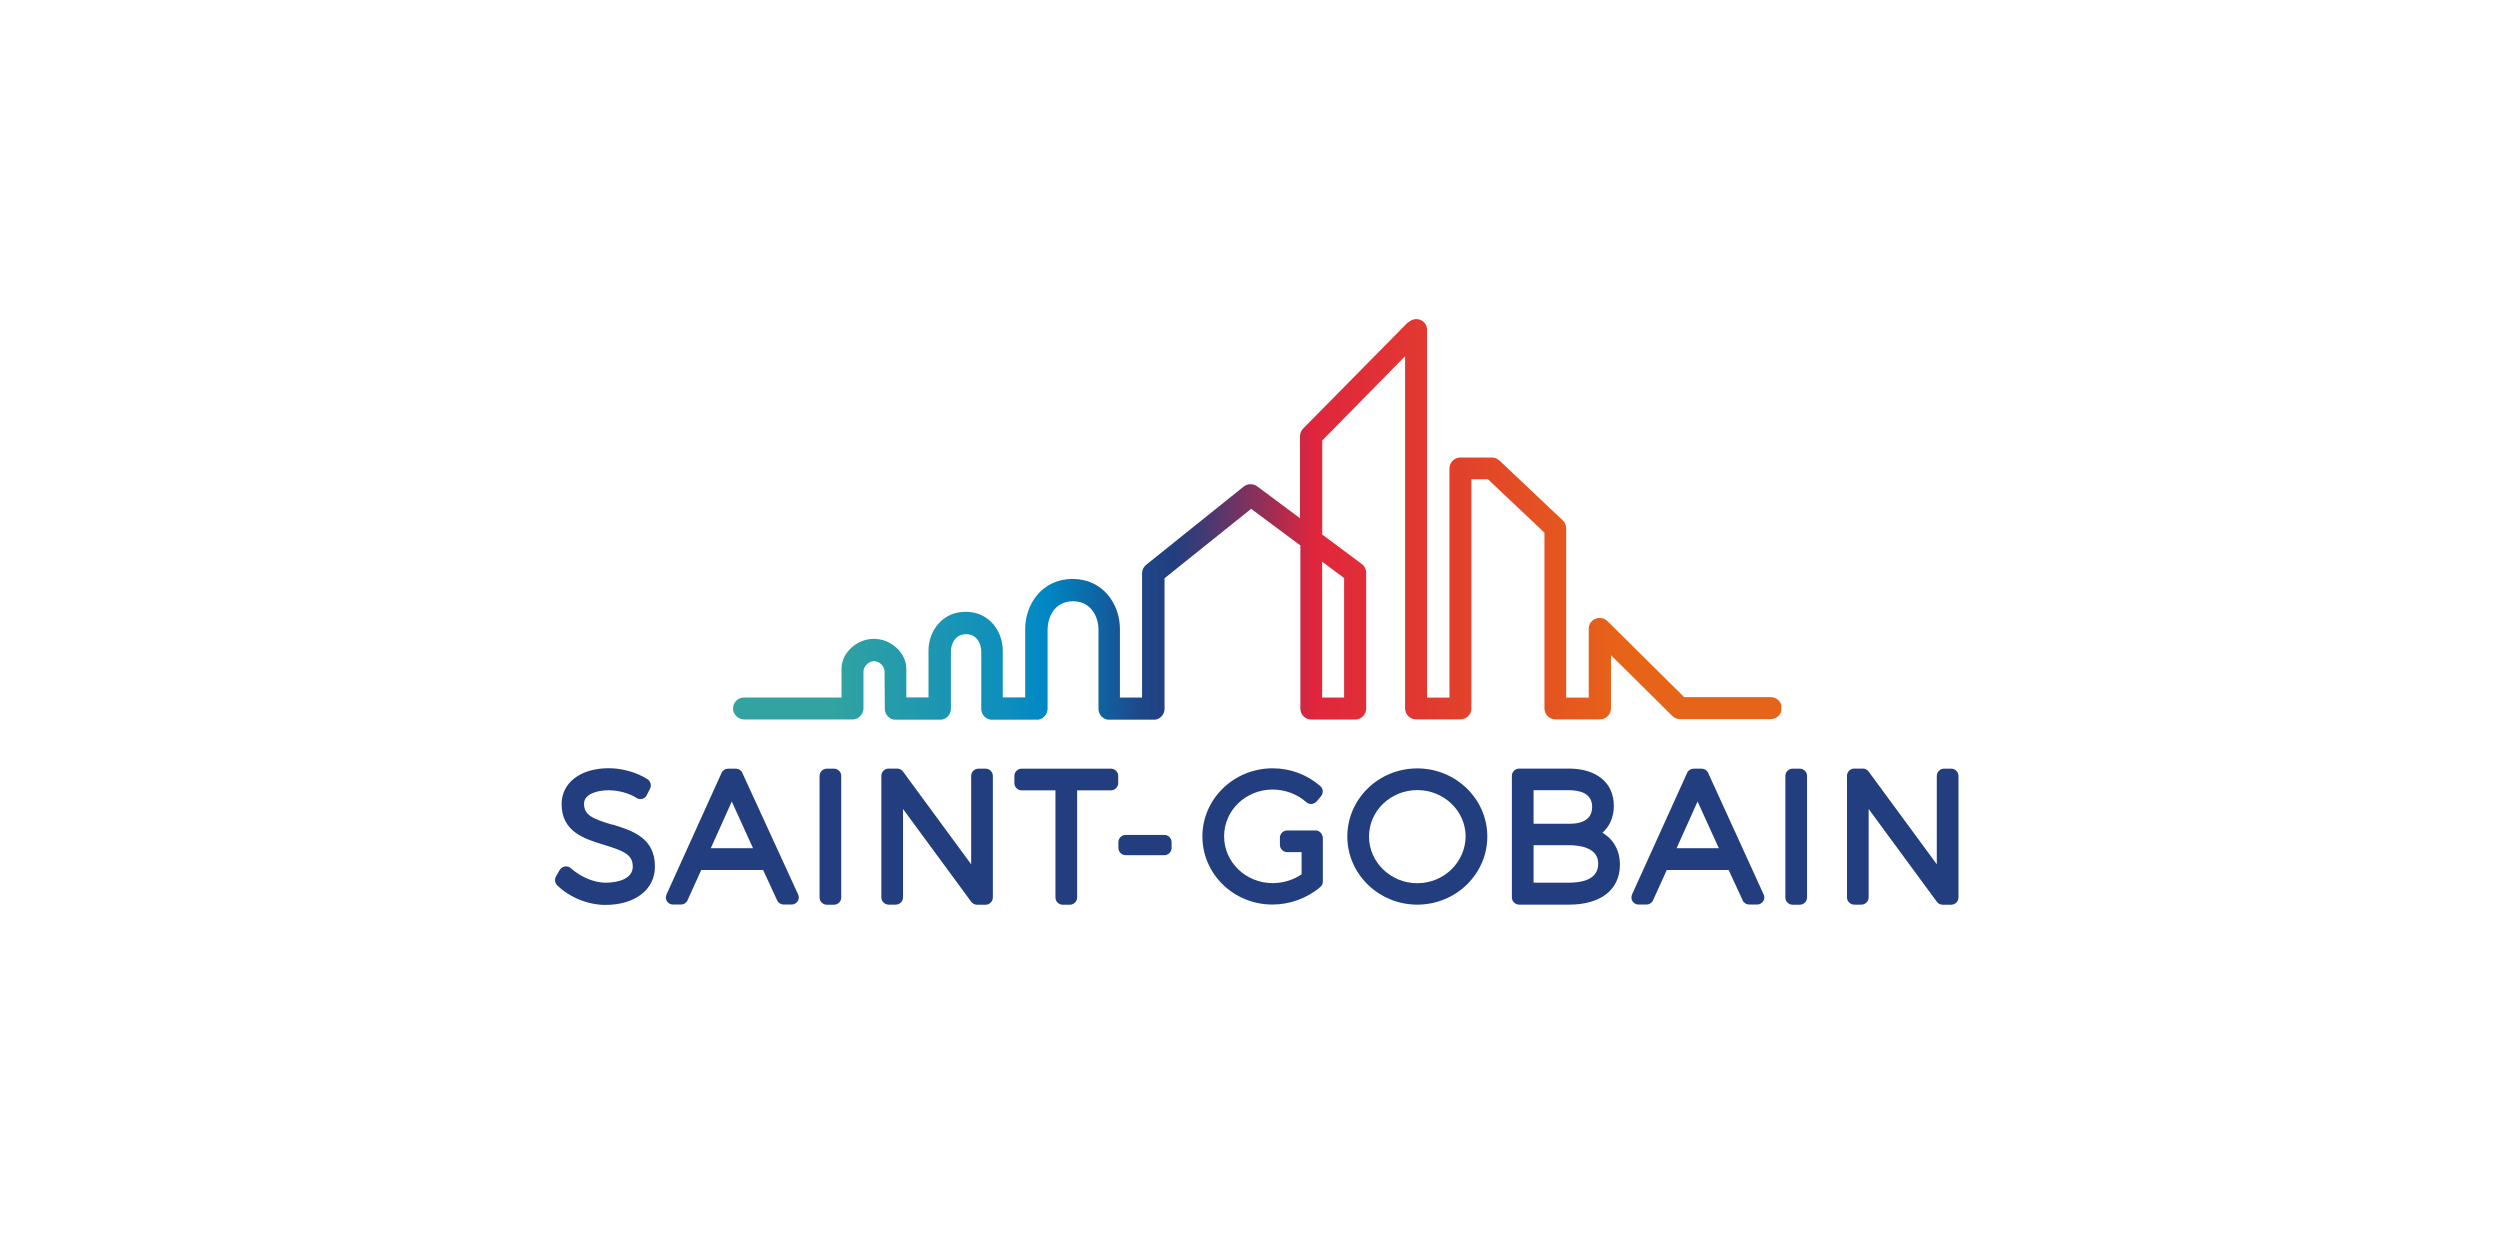 <svg xmlns="http://www.w3.org/2000/svg" xmlns:xlink="http://www.w3.org/1999/xlink" id="Capa_1" viewBox="0 0 280 140"><defs><style>.cls-1{fill:none;}.cls-2{fill:url(#Degradado_sin_nombre_2);}.cls-3{fill:#223e7f;}.cls-4{clip-path:url(#clippath);}</style><clipPath id="clippath"><path class="cls-1" d="M148.08,62.91l2.46,1.83v13.38h-2.46v-15.21ZM157.7,36.09l-11.73,11.89c-.23.23-.37.55-.37.86v9.2l-4.81-3.58c-.44-.31-1.07-.31-1.49.03l-10.92,8.76c-.29.23-.47.57-.47.97v13.9h-2.48v-7.71c0-2.69-1.86-5.57-5.3-5.57s-5.31,2.87-5.31,5.59v7.68h-2.51v-5.23c0-2.12-1.46-4.36-4.16-4.36s-4.16,2.25-4.16,4.36v5.23h-2.48v-3.19c0-1.8-1.7-3.37-3.63-3.37s-3.63,1.57-3.63,3.35v3.22h-10.92c-.68,0-1.23.55-1.23,1.23,0,.34.13.63.37.86.24.23.55.37.86.37h12.15c.34,0,.63-.13.86-.37.23-.24.37-.55.37-.86v-4.18c0-.44.5-1.12,1.18-1.12s1.18.63,1.18,1.18c0,.31.03,4.16.03,4.16,0,.68.55,1.23,1.23,1.23h4.94c.68,0,1.23-.55,1.23-1.23v-6.45c0-.65.37-1.91,1.7-1.91s1.7,1.25,1.7,1.91v6.45c0,.68.55,1.23,1.23,1.23h4.97c.31,0,.65-.13.86-.37.24-.24.37-.55.37-.86v-8.89c0-1.1.6-3.16,2.85-3.16,2.09,0,2.85,1.86,2.85,3.14v8.91c0,.68.55,1.23,1.23,1.23h4.94c.68,0,1.23-.55,1.23-1.23v-14.61l.08-.08,9.62-7.71,5.51,4.1v18.27c0,.68.55,1.23,1.23,1.23h4.91c.68,0,1.23-.55,1.23-1.23v-15.21c0-.39-.18-.76-.5-.99l-4.42-3.29v-10.53l.08-.08,9.2-9.36v39.44c0,.68.55,1.23,1.23,1.23h4.97c.68,0,1.23-.55,1.23-1.23v-25.66h1.83l.08.05,6.27,5.93v19.68c0,.68.55,1.23,1.23,1.23h4.99c.68,0,1.23-.55,1.23-1.23v-5.96l6.85,6.79c.23.23.55.37.86.37h10.19c.68,0,1.23-.55,1.23-1.23s-.55-1.23-1.23-1.23h-9.7l-.08-.08-8.52-8.44c-.34-.34-.89-.44-1.33-.26-.47.18-.76.63-.76,1.12v7.71h-2.53v-18.97c0-.34-.13-.65-.39-.89l-7.08-6.69c-.24-.21-.52-.34-.84-.34h-3.53c-.68,0-1.23.55-1.23,1.23v25.66h-2.51v-41.19c0-.5-.29-.94-.76-1.12-.16-.05-.29-.08-.44-.08-.31,0-.65.13-.89.37"></path></clipPath><linearGradient id="Degradado_sin_nombre_2" x1="4110.44" y1="3600.11" x2="4110.93" y2="3600.11" gradientTransform="translate(-998224.34 -874302.88) scale(242.87)" gradientUnits="userSpaceOnUse"><stop offset="0" stop-color="#32a3a1"></stop><stop offset=".1" stop-color="#32a3a1"></stop><stop offset=".26" stop-color="#0e8ebc"></stop><stop offset=".3" stop-color="#0088c5"></stop><stop offset=".35" stop-color="#0f63a2"></stop><stop offset=".39" stop-color="#1e4788"></stop><stop offset=".42" stop-color="#223e7f"></stop><stop offset=".45" stop-color="#463973"></stop><stop offset=".51" stop-color="#9f2d53"></stop><stop offset=".55" stop-color="#e0263d"></stop><stop offset=".65" stop-color="#e13831"></stop><stop offset=".84" stop-color="#e66417"></stop><stop offset="1" stop-color="#e66417"></stop></linearGradient></defs><path class="cls-3" d="M68.55,92.36c-2.17-.65-3.14-1.07-3.14-2.33,0-1.12,1.49-1.52,2.77-1.52,1.12,0,2.3.34,3.11.86.18.13.42.16.65.1.21-.05.42-.21.5-.42l.37-.73c.18-.37.05-.81-.29-1.05-1.18-.76-2.82-1.23-4.34-1.23-3.16,0-5.28,1.62-5.28,4.02,0,3.14,2.64,3.92,4.78,4.57,2.22.68,3.19,1.1,3.19,2.43s-1.57,1.8-3.03,1.8-2.93-.76-3.87-1.59c-.18-.18-.42-.26-.68-.23-.26.03-.47.18-.6.39l-.42.73c-.18.31-.13.73.13.99,1.39,1.36,3.45,2.2,5.41,2.2,3.32,0,5.54-1.73,5.54-4.26.05-3.29-2.64-4.1-4.81-4.76"></path><path class="cls-3" d="M79.61,95l2.35-5.23,2.38,5.23h-4.73ZM83.14,86.56c-.13-.29-.42-.47-.73-.47h-.86c-.31,0-.6.18-.73.47l-6.17,13.62c-.1.26-.1.55.05.76.16.24.39.37.68.37h.89c.31,0,.6-.18.73-.47l1.54-3.4h6.93l1.57,3.4c.13.29.42.47.73.47h.89c.26,0,.52-.13.68-.37.16-.23.16-.52.05-.76l-6.25-13.62Z"></path><path class="cls-3" d="M93.41,86.09h-.81c-.44,0-.81.37-.81.81v13.62c0,.44.37.81.81.81h.81c.44,0,.81-.37.81-.81v-13.62c0-.44-.37-.81-.81-.81"></path><path class="cls-3" d="M110.39,86.09h-.81c-.44,0-.81.37-.81.81v9.9l-7.63-10.38c-.16-.21-.39-.34-.65-.34h-.97c-.44,0-.81.37-.81.81v13.62c0,.44.37.81.81.81h.81c.44,0,.81-.37.81-.81v-9.9l7.63,10.38c.16.21.39.34.65.34h.97c.44,0,.81-.37.81-.81v-13.62c0-.44-.37-.81-.81-.81"></path><path class="cls-3" d="M124.43,86.09h-10.01c-.44,0-.81.37-.81.81v.81c0,.44.37.81.81.81h3.79v12c0,.44.37.81.81.81h.81c.44,0,.81-.37.81-.81v-12h3.79c.44,0,.81-.37.81-.81v-.81c0-.44-.37-.81-.81-.81"></path><path class="cls-3" d="M130.41,93.51h-4.34c-.44,0-.81.37-.81.81v.65c0,.44.37.81.81.81h4.34c.44,0,.81-.37.81-.81v-.65c0-.44-.37-.81-.81-.81"></path><path class="cls-3" d="M147.32,93.01h-3.16c-.44,0-.81.37-.81.81v.81c0,.44.37.81.81.81h1.62v2.48c-.94.65-2.09.99-3.24.99-3.01,0-5.44-2.35-5.44-5.25s2.43-5.23,5.44-5.23c1.39,0,2.77.52,3.76,1.41.16.16.39.21.6.21.21-.03.42-.13.57-.29l.5-.6c.26-.34.24-.84-.1-1.12-1.46-1.28-3.35-1.99-5.33-1.99-4.34,0-7.87,3.42-7.87,7.63s3.5,7.63,7.84,7.63c1.96,0,3.89-.71,5.36-1.96.18-.16.29-.37.29-.6v-4.91c-.03-.47-.39-.84-.84-.84"></path><path class="cls-3" d="M158.74,98.92c-2.98,0-5.41-2.35-5.41-5.23s2.43-5.2,5.41-5.2,5.41,2.33,5.41,5.2c-.03,2.87-2.43,5.23-5.41,5.23M158.74,86.06c-4.34,0-7.84,3.42-7.84,7.63s3.53,7.63,7.84,7.63,7.84-3.42,7.84-7.63-3.53-7.63-7.84-7.63"></path><path class="cls-3" d="M171.76,94.66h3.92c1.23,0,3.32.26,3.32,2.06s-1.8,2.14-3.32,2.14h-3.92v-4.21ZM175.68,92.26h-3.92v-3.76h3.92c1.2,0,2.64.31,2.64,1.86,0,1.28-.89,1.91-2.64,1.91M179.47,93.27c.81-.71,1.28-1.75,1.28-3.01,0-2.59-1.93-4.18-5.04-4.18h-5.57c-.44,0-.81.37-.81.81v13.62c0,.44.37.81.81.81h5.59c3.55,0,5.7-1.67,5.7-4.47,0-1.59-.71-2.85-1.96-3.58"></path><path class="cls-3" d="M187.78,95l2.35-5.23,2.38,5.23h-4.73ZM191.31,86.56c-.13-.29-.42-.47-.73-.47h-.89c-.31,0-.6.18-.73.47l-6.17,13.62c-.1.26-.1.55.05.76.16.24.39.37.68.37h.89c.31,0,.6-.18.73-.47l1.54-3.4h6.93l1.57,3.4c.13.29.42.47.73.47h.89c.26,0,.52-.13.68-.37.16-.23.16-.52.05-.76l-6.22-13.62Z"></path><path class="cls-3" d="M201.58,86.09h-.81c-.44,0-.81.37-.81.81v13.62c0,.44.37.81.81.81h.81c.44,0,.81-.37.81-.81v-13.62c0-.44-.37-.81-.81-.81"></path><path class="cls-3" d="M218.54,86.09h-.81c-.44,0-.81.37-.81.81v9.9l-7.63-10.38c-.16-.21-.39-.34-.65-.34h-.97c-.44,0-.81.37-.81.81v13.62c0,.44.37.81.81.81h.81c.44,0,.81-.37.81-.81v-9.9l7.63,10.38c.16.21.39.34.65.34h.97c.44,0,.81-.37.81-.81v-13.62c0-.44-.37-.81-.81-.81"></path><g class="cls-4"><rect class="cls-2" x="82.09" y="35.73" width="117.42" height="44.87"></rect></g></svg>